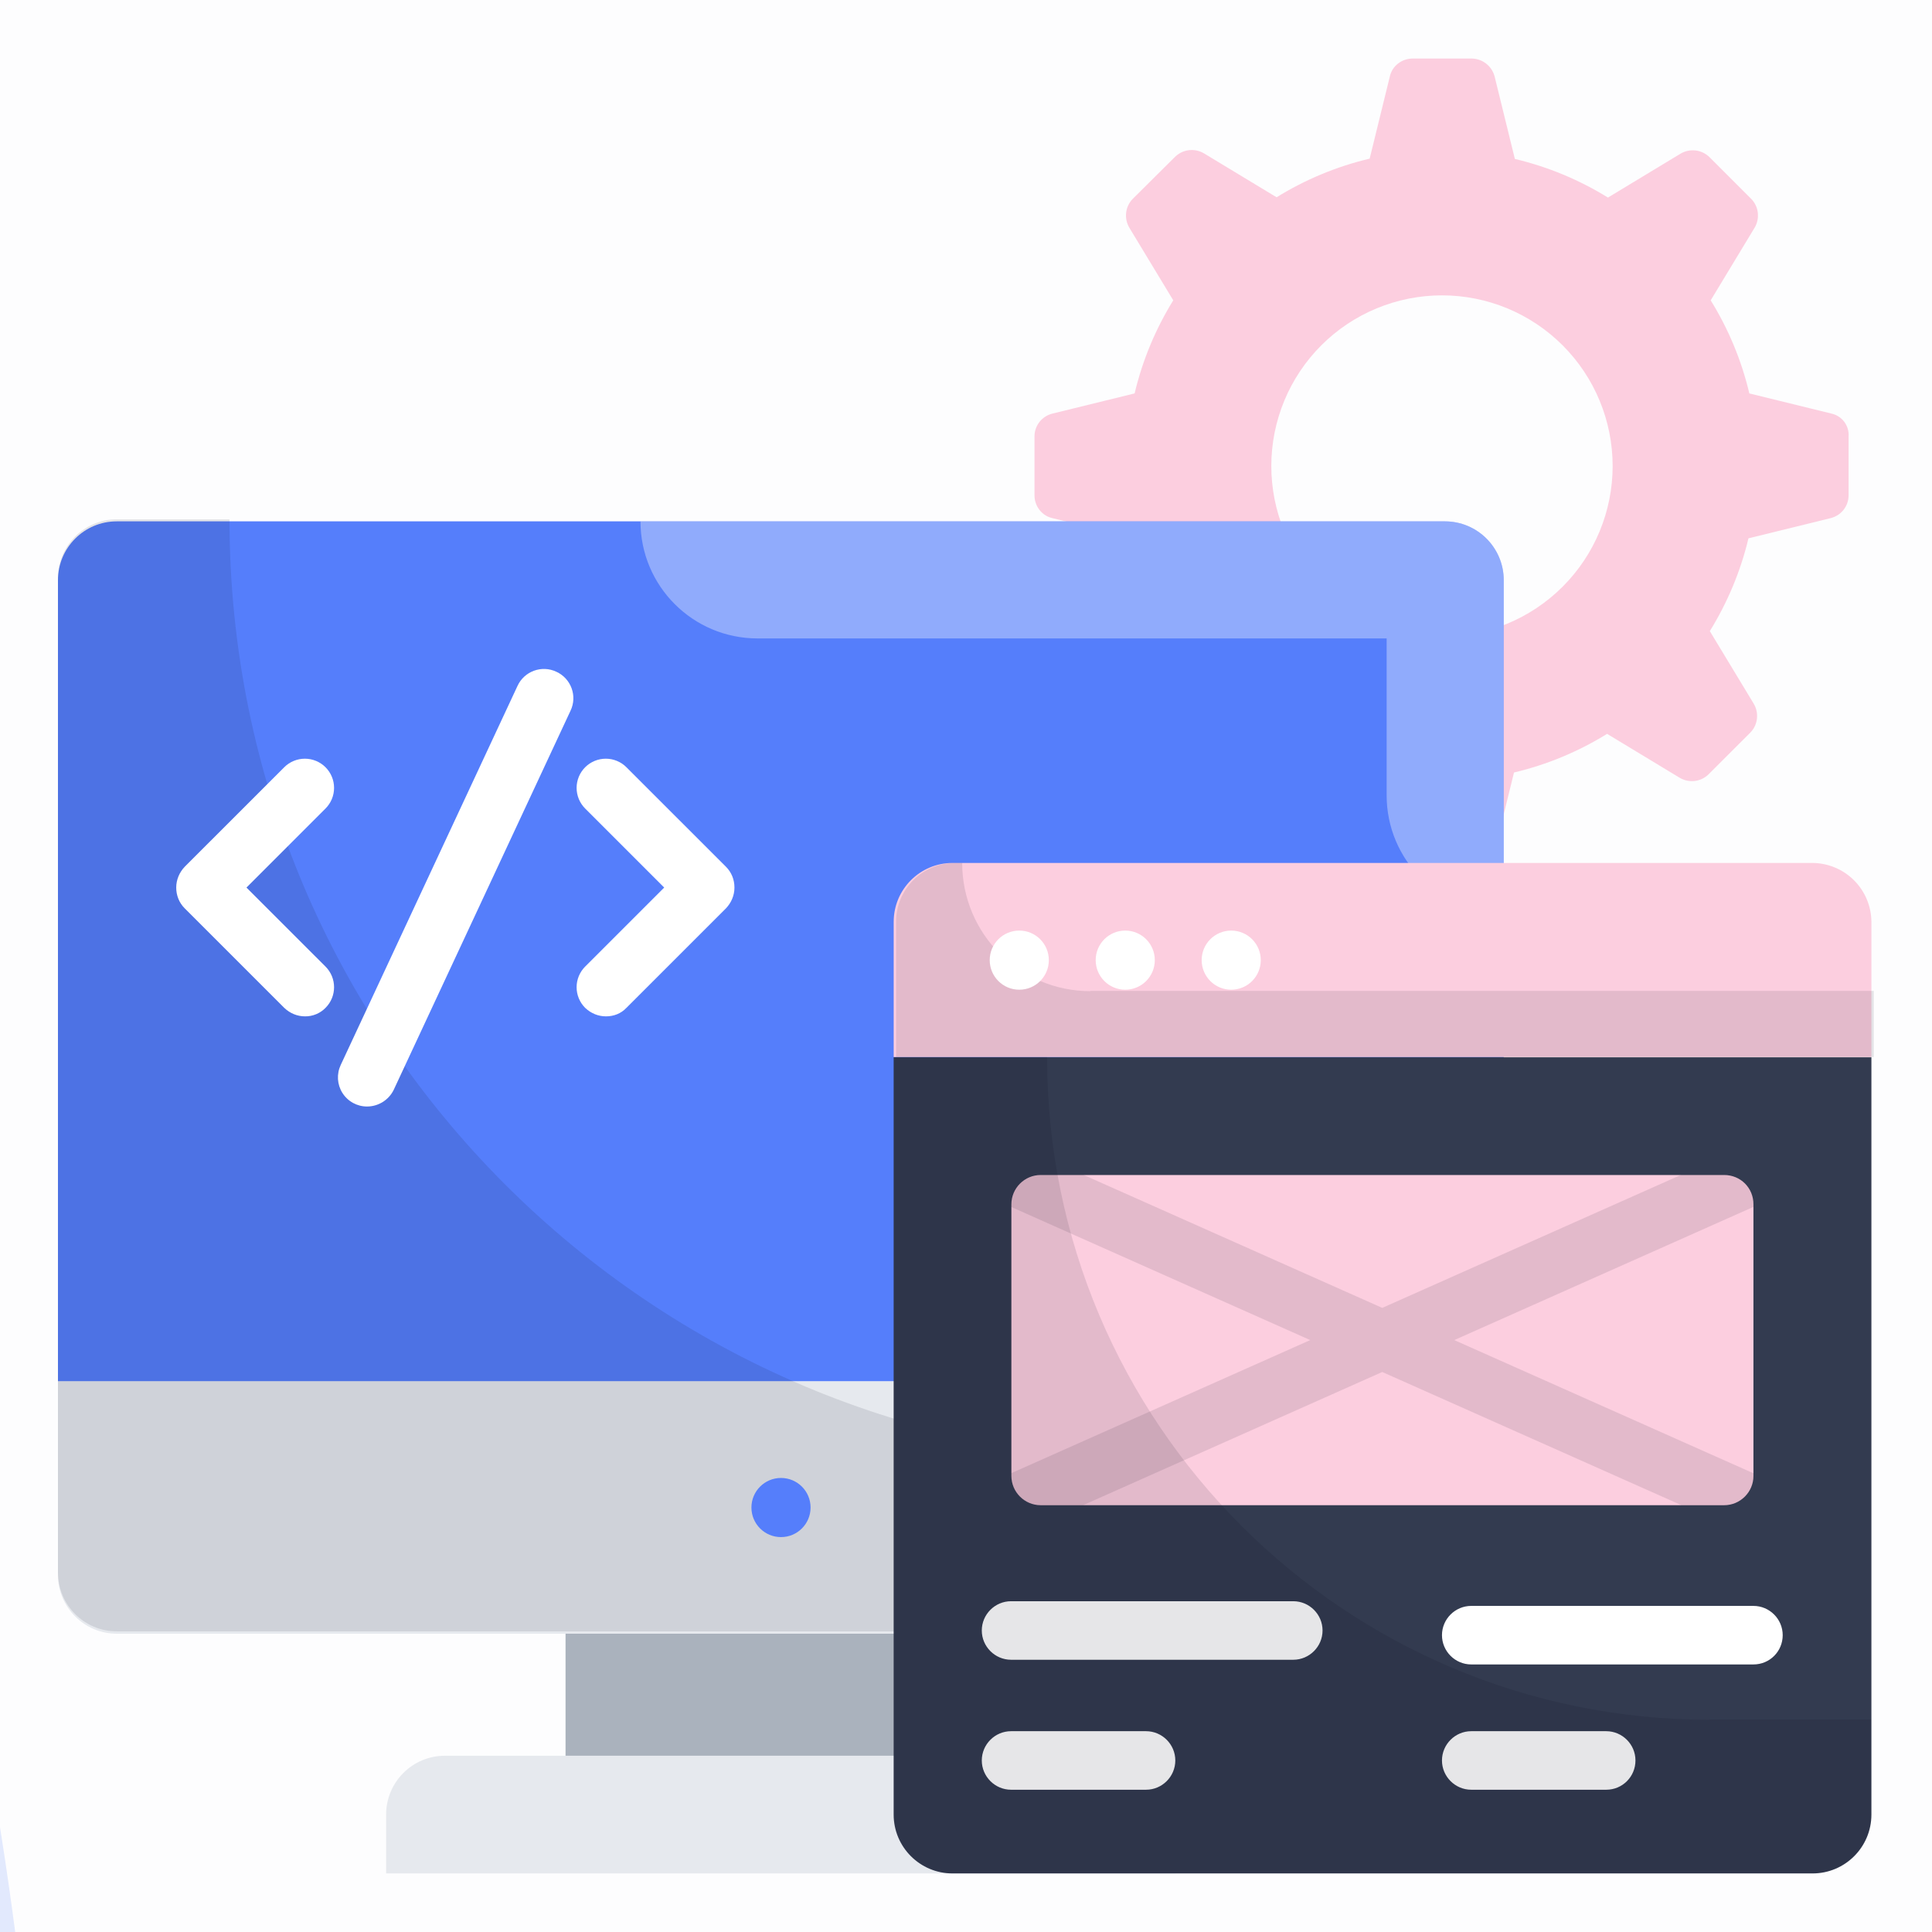 <svg width="80" height="80" viewBox="0 0 80 80" fill="none" xmlns="http://www.w3.org/2000/svg">
<rect width="80" height="80" fill="#B6B9C2"/>
<g clip-path="url(#clip0_2744_774)">
<rect x="-272" y="-1401" width="1440" height="5940" fill="white"/>
<g clip-path="url(#clip1_2744_774)">
<rect width="1440" height="4433" transform="translate(-272 -353)" fill="#FDFDFE"/>
<g opacity="0.16" filter="url(#filter0_f_2744_774)">
<ellipse cx="-160.5" cy="101" rx="162.5" ry="162" fill="#557EFB"/>
</g>
<path d="M75.842 17.127L72.436 16.291C72.114 14.928 71.573 13.627 70.836 12.436L72.654 9.43C72.885 9.042 72.824 8.545 72.509 8.23L70.788 6.509C70.632 6.355 70.43 6.257 70.213 6.231C69.996 6.205 69.776 6.251 69.588 6.363L66.582 8.181C65.406 7.454 64.109 6.909 62.727 6.581L61.891 3.175C61.837 2.962 61.714 2.772 61.541 2.636C61.367 2.5 61.154 2.425 60.933 2.424H58.497C58.048 2.424 57.648 2.727 57.551 3.163L56.715 6.569C55.333 6.897 54.036 7.442 52.861 8.169L49.855 6.351C49.667 6.239 49.447 6.193 49.23 6.219C49.013 6.245 48.81 6.343 48.654 6.497L46.909 8.23C46.594 8.545 46.533 9.042 46.764 9.43L48.582 12.436C47.855 13.612 47.309 14.909 46.982 16.291L43.576 17.127C43.139 17.236 42.836 17.624 42.836 18.072V20.509C42.836 20.957 43.139 21.357 43.576 21.454L46.982 22.291C47.309 23.672 47.855 24.969 48.582 26.133L46.764 29.139C46.533 29.527 46.594 30.024 46.909 30.339L48.63 32.06C48.946 32.375 49.442 32.436 49.83 32.206L52.836 30.387C54.012 31.115 55.309 31.66 56.691 31.988L57.527 35.394C57.636 35.83 58.024 36.133 58.473 36.133H60.909C61.358 36.133 61.758 35.83 61.855 35.394L62.691 31.988C64.073 31.66 65.37 31.115 66.546 30.387L69.552 32.206C69.939 32.436 70.436 32.375 70.751 32.06L72.473 30.339C72.788 30.024 72.849 29.527 72.618 29.139L70.8 26.133C71.527 24.957 72.073 23.66 72.4 22.291L75.806 21.454C76.242 21.345 76.546 20.957 76.546 20.509V18.072C76.561 17.857 76.498 17.643 76.369 17.469C76.24 17.296 76.053 17.174 75.842 17.127ZM59.709 26.363C58.781 26.363 57.862 26.18 57.005 25.825C56.147 25.47 55.368 24.95 54.712 24.293C54.056 23.637 53.535 22.858 53.18 22.001C52.825 21.143 52.642 20.225 52.642 19.297C52.642 18.369 52.825 17.45 53.18 16.592C53.535 15.735 54.056 14.956 54.712 14.3C55.368 13.643 56.147 13.123 57.005 12.768C57.862 12.413 58.781 12.23 59.709 12.23C61.583 12.23 63.381 12.974 64.706 14.3C66.031 15.625 66.776 17.422 66.776 19.297C66.776 21.171 66.031 22.968 64.706 24.293C63.381 25.619 61.583 26.363 59.709 26.363Z" fill="#FCCEDF"/>
<path d="M62.267 24.024C62.267 22.679 61.176 21.588 59.83 21.588H4.836C3.491 21.588 2.4 22.679 2.4 24.024V57.2H62.267V24.024Z" fill="#557EFB"/>
<path opacity="0.35" d="M59.83 21.588H26.521C26.521 24.267 28.691 26.436 31.37 26.436H57.418V32.933C57.418 35.612 59.588 37.782 62.267 37.782V24.024C62.267 22.679 61.176 21.588 59.83 21.588Z" fill="white"/>
<path d="M2.4 57.199V65.211C2.4 66.557 3.491 67.648 4.836 67.648H59.83C61.176 67.648 62.267 66.557 62.267 65.211V57.199H2.4Z" fill="#E6E9EE"/>
<path opacity="0.1" d="M48.449 60.448C26.933 60.448 9.503 43.006 9.503 21.503H4.836C3.491 21.503 2.4 22.594 2.4 23.939V65.115C2.4 66.46 3.491 67.551 4.836 67.551H59.818C61.164 67.551 62.255 66.46 62.255 65.115V60.448H48.449Z" fill="#080816"/>
<path d="M23.418 67.648H41.248V72.703H23.418V67.648Z" fill="#AAB2BD"/>
<path d="M46.255 72.702H18.424C17.079 72.702 15.988 73.793 15.988 75.138V77.575H48.691V75.138C48.691 73.793 47.6 72.702 46.255 72.702Z" fill="#E6E9EE"/>
<path d="M75.042 35.733H39.442C38.097 35.733 37.006 36.824 37.006 38.17V43.77H77.491V38.17C77.486 37.523 77.226 36.904 76.768 36.448C76.309 35.992 75.689 35.735 75.042 35.733Z" fill="#FCCEDF"/>
<path opacity="0.1" d="M45.151 41.042C42.218 41.042 39.842 38.667 39.842 35.733H39.539C38.194 35.733 37.103 36.824 37.103 38.17V43.77H77.588V41.03H45.151V41.042Z" fill="#080816"/>
<path d="M12.63 42.085C12.315 42.085 12.012 41.964 11.77 41.733L7.648 37.612C7.418 37.382 7.297 37.079 7.297 36.752C7.297 36.424 7.43 36.121 7.648 35.891L11.77 31.77C11.882 31.657 12.015 31.569 12.162 31.508C12.308 31.447 12.466 31.416 12.624 31.416C12.783 31.416 12.94 31.447 13.087 31.508C13.233 31.569 13.367 31.657 13.479 31.77C13.591 31.882 13.68 32.015 13.741 32.162C13.802 32.308 13.833 32.466 13.833 32.624C13.833 32.783 13.802 32.94 13.741 33.087C13.68 33.233 13.591 33.367 13.479 33.479L10.206 36.752L13.479 40.024C13.951 40.497 13.951 41.261 13.479 41.733C13.369 41.846 13.237 41.936 13.091 41.996C12.945 42.057 12.788 42.087 12.63 42.085ZM25.091 42.085C24.776 42.085 24.473 41.964 24.23 41.733C24.118 41.621 24.029 41.488 23.968 41.341C23.907 41.195 23.876 41.038 23.876 40.879C23.876 40.72 23.907 40.563 23.968 40.416C24.029 40.27 24.118 40.136 24.23 40.024L27.503 36.752L24.23 33.479C24.118 33.367 24.029 33.233 23.968 33.087C23.908 32.94 23.876 32.783 23.876 32.624C23.876 32.466 23.908 32.308 23.968 32.162C24.029 32.015 24.118 31.882 24.23 31.77C24.343 31.657 24.476 31.569 24.622 31.508C24.769 31.447 24.926 31.416 25.085 31.416C25.244 31.416 25.401 31.447 25.547 31.508C25.694 31.569 25.827 31.657 25.939 31.77L30.061 35.891C30.291 36.121 30.412 36.424 30.412 36.752C30.412 37.079 30.279 37.382 30.061 37.612L25.939 41.733C25.709 41.976 25.406 42.085 25.091 42.085ZM15.2 45.818C14.996 45.819 14.796 45.767 14.618 45.67C14.44 45.572 14.289 45.43 14.18 45.258C14.071 45.087 14.008 44.89 13.995 44.687C13.983 44.484 14.022 44.281 14.109 44.097L21.43 28.4C21.709 27.794 22.436 27.527 23.042 27.818C23.648 28.097 23.915 28.824 23.624 29.43L16.303 45.127C16.097 45.552 15.661 45.818 15.2 45.818Z" fill="white"/>
<path d="M37.006 43.781V75.139C37.006 76.484 38.097 77.575 39.442 77.575H75.055C76.4 77.575 77.491 76.484 77.491 75.139V43.781H37.006Z" fill="#333B50"/>
<path d="M71.394 48.654H43.091C42.424 48.654 41.879 49.2 41.879 49.866V61.115C41.879 61.782 42.424 62.327 43.091 62.327H71.394C72.061 62.327 72.606 61.782 72.606 61.115V49.866C72.606 49.188 72.073 48.654 71.394 48.654Z" fill="#FCCEDF"/>
<path opacity="0.1" d="M72.606 61.114V61.005L60.218 55.49L72.606 49.975V49.854C72.606 49.187 72.061 48.642 71.394 48.642H69.624L57.236 54.157L44.849 48.642H43.079C42.412 48.642 41.867 49.187 41.867 49.854V49.975L54.255 55.49L41.867 61.005V61.114C41.867 61.781 42.412 62.326 43.079 62.326H44.849L57.236 56.811L69.624 62.326H71.394C72.073 62.326 72.606 61.781 72.606 61.114Z" fill="#080816"/>
<path d="M42.206 40.982C42.882 40.982 43.43 40.434 43.43 39.757C43.43 39.081 42.882 38.533 42.206 38.533C41.53 38.533 40.982 39.081 40.982 39.757C40.982 40.434 41.53 40.982 42.206 40.982Z" fill="white"/>
<path d="M46.594 40.982C47.27 40.982 47.818 40.434 47.818 39.757C47.818 39.081 47.27 38.533 46.594 38.533C45.918 38.533 45.37 39.081 45.37 39.757C45.37 40.434 45.918 40.982 46.594 40.982Z" fill="white"/>
<path d="M50.982 40.982C51.658 40.982 52.206 40.434 52.206 39.757C52.206 39.081 51.658 38.533 50.982 38.533C50.306 38.533 49.758 39.081 49.758 39.757C49.758 40.434 50.306 40.982 50.982 40.982Z" fill="white"/>
<path d="M53.551 68.727H41.867C41.2 68.727 40.654 68.181 40.654 67.515C40.654 66.848 41.2 66.303 41.867 66.303H53.551C54.218 66.303 54.764 66.848 54.764 67.515C54.764 68.181 54.218 68.727 53.551 68.727ZM47.455 74.109H41.867C41.2 74.109 40.654 73.563 40.654 72.897C40.654 72.23 41.2 71.685 41.867 71.685H47.455C48.121 71.685 48.667 72.23 48.667 72.897C48.667 73.563 48.121 74.109 47.455 74.109ZM72.606 68.921H60.921C60.255 68.921 59.709 68.376 59.709 67.709C59.709 67.042 60.255 66.497 60.921 66.497H72.606C73.273 66.497 73.818 67.042 73.818 67.709C73.818 68.376 73.285 68.921 72.606 68.921ZM66.509 74.109H60.921C60.255 74.109 59.709 73.563 59.709 72.897C59.709 72.23 60.255 71.685 60.921 71.685H66.509C67.176 71.685 67.721 72.23 67.721 72.897C67.721 73.563 67.188 74.109 66.509 74.109Z" fill="white"/>
<path d="M32.339 63.648C33.016 63.648 33.564 63.1 33.564 62.423C33.564 61.747 33.016 61.199 32.339 61.199C31.663 61.199 31.115 61.747 31.115 62.423C31.115 63.1 31.663 63.648 32.339 63.648Z" fill="#557EFB"/>
<path opacity="0.1" d="M70.8 71.212C55.648 71.212 43.358 58.921 43.358 43.77H36.994V75.127C36.994 76.473 38.085 77.564 39.43 77.564H75.042C76.388 77.564 77.479 76.473 77.479 75.127V71.2H70.8V71.212Z" fill="#080816"/>
</g>
</g>
<defs>
<filter id="filter0_f_2744_774" x="-623" y="-361" width="925" height="924" filterUnits="userSpaceOnUse" color-interpolation-filters="sRGB">
<feFlood flood-opacity="0" result="BackgroundImageFix"/>
<feBlend mode="normal" in="SourceGraphic" in2="BackgroundImageFix" result="shape"/>
<feGaussianBlur stdDeviation="150" result="effect1_foregroundBlur_2744_774"/>
</filter>
<clipPath id="clip0_2744_774">
<rect x="-272" y="-1401" width="1440" height="5940" fill="white"/>
</clipPath>
<clipPath id="clip1_2744_774">
<rect width="1440" height="4433" fill="white" transform="translate(-272 -353)"/>
</clipPath>
</defs>
</svg>
